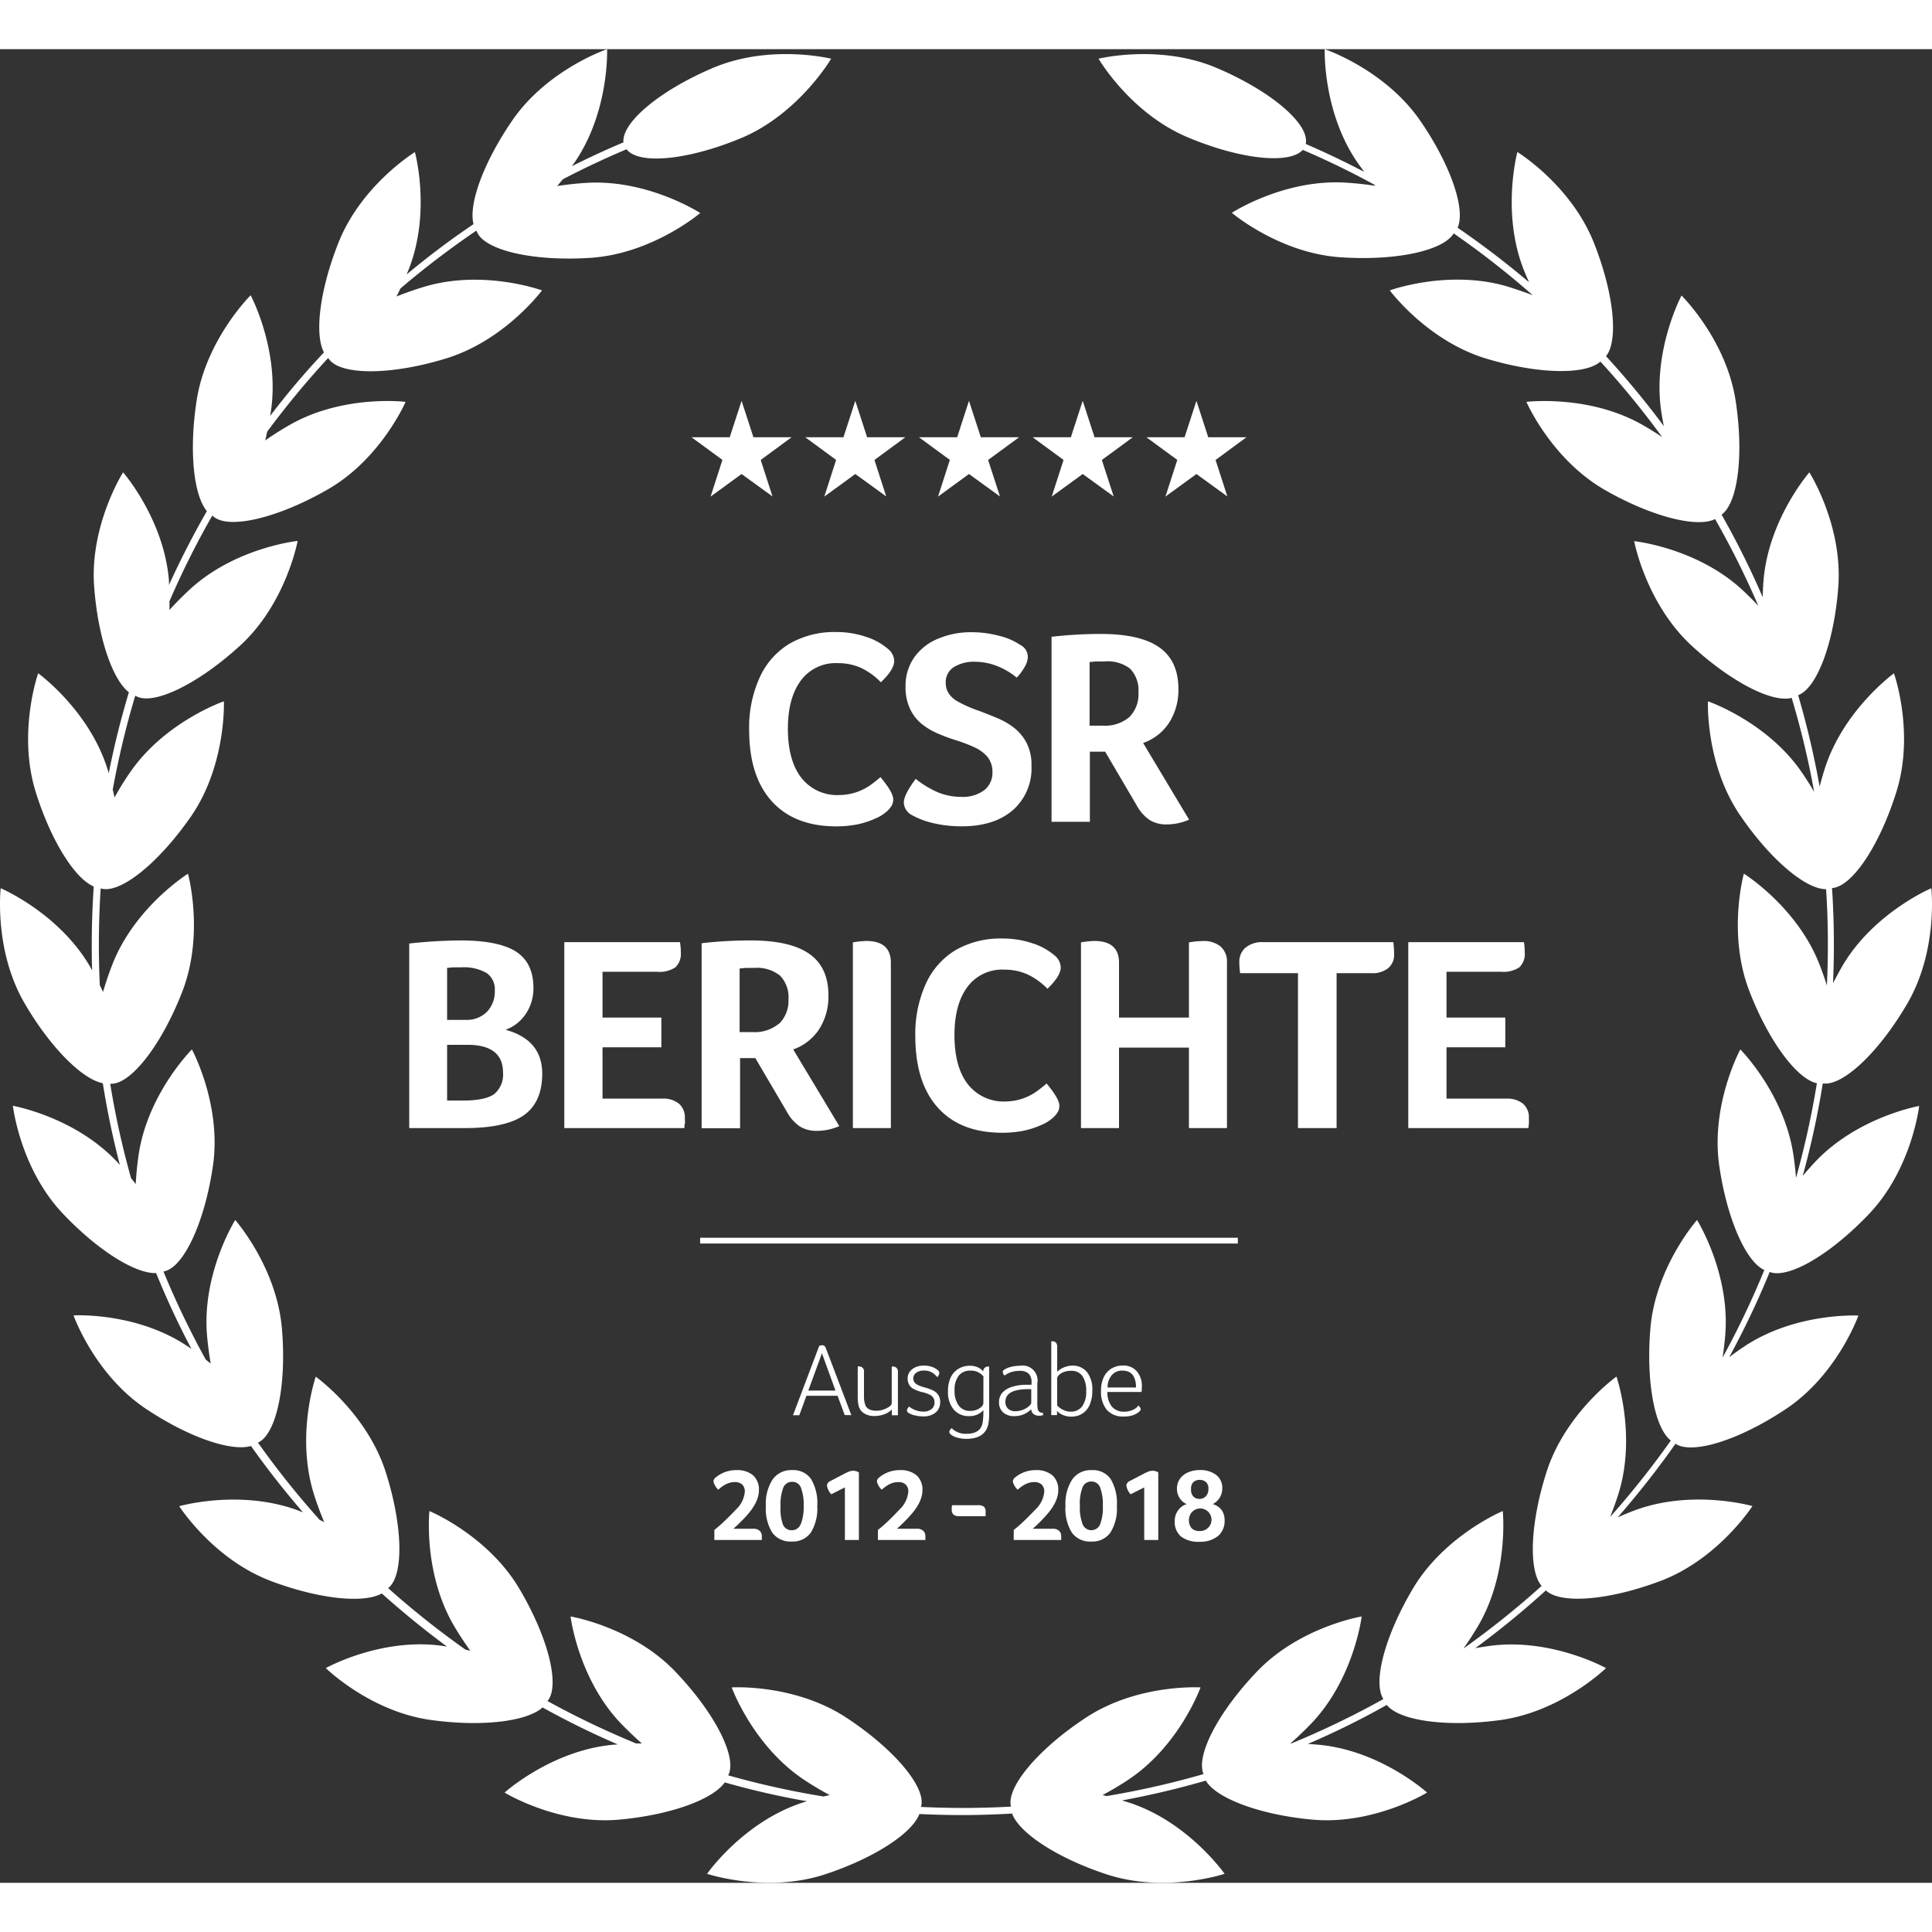 <?xml version="1.0" encoding="UTF-8" standalone="no"?>
<svg
   xmlns:dc="http://purl.org/dc/elements/1.1/"
   xmlns:cc="http://creativecommons.org/ns#"
   xmlns:rdf="http://www.w3.org/1999/02/22-rdf-syntax-ns#"
   xmlns:svg="http://www.w3.org/2000/svg"
   xmlns="http://www.w3.org/2000/svg"
   xmlns:sodipodi="http://sodipodi.sourceforge.net/DTD/sodipodi-0.dtd"
   xmlns:inkscape="http://www.inkscape.org/namespaces/inkscape"
   width="140"
   height="140"
   version="1.1"
   viewBox="0 0 334.15 317.14"
   id="svg76"
   sodipodi:docname="csr-berichte.svg"
   inkscape:version="0.92.3 (2405546, 2018-03-11)">
  <rect x="0" y="0" width="334.15" height="317.14" fill="#333333" stroke="none"/>
  <defs
     id="defs80" />
  <sodipodi:namedview
     pagecolor="#ffffff"
     bordercolor="#666666"
     borderopacity="1"
     objecttolerance="10"
     gridtolerance="10"
     guidetolerance="10"
     inkscape:pageopacity="0"
     inkscape:pageshadow="2"
     inkscape:window-width="758"
     inkscape:window-height="480"
     id="namedview78"
     showgrid="false"
     inkscape:zoom="0.59599"
     inkscape:cx="27.893855"
     inkscape:cy="148.22077"
     inkscape:window-x="0"
     inkscape:window-y="483"
     inkscape:window-maximized="0"
     inkscape:current-layer="svg76" />
  <title
     id="title2">3</title>
  <g
     data-name="Warstwa 2"
     id="g74"
     style="fill:#ffffff">
    <g
       data-name="Warstwa 1"
       id="g72"
       style="fill:#ffffff">
      <path
         d="m 313.93,192.46 c -0.75,0.8 -1.46,1.6 -2.14,2.41 a 148.65,148.65 0 0 0 3.47,-16 c 3.38,0.54 9.61,-5.23 14.59,-13.75 5.41,-9.25 4.18,-20 4.18,-20 0,0 -10,4.23 -15.4,13.48 -0.58,1 -1.1,2 -1.6,2.93 q 0.15,-3.3 0.15,-6.63 0,-4.92 -0.32,-9.81 c 3.42,-0.21 8.2,-7.24 11.14,-16.67 3.19,-10.24 -0.43,-20.47 -0.43,-20.47 0,0 -8.79,6.36 -12,16.6 -0.32,1 -0.6,2 -0.85,3 A 151.5,151.5 0 0 0 311,111.73 c 3.22,-1.18 6.21,-9 6.94,-18.7 0.81,-10.69 -5,-19.84 -5,-19.84 0,0 -7.13,8.17 -7.94,18.86 -0.07,0.93 -0.11,1.83 -0.13,2.73 a 147,147 0 0 0 -7.11,-14.27 c 2.78,-2 3.88,-10.23 2.43,-19.69 -1.62,-10.6 -9.36,-18.21 -9.36,-18.21 0,0 -5.11,9.57 -3.49,20.17 0.13,0.82 0.27,1.62 0.43,2.41 a 150.74,150.74 0 0 0 -10,-12.09 c 2.18,-2.68 1.39,-10.85 -2.12,-19.67 -4,-10 -13.21,-15.64 -13.21,-15.64 0,0 -2.83,10.48 1.13,20.44 0.29,0.71 0.58,1.4 0.89,2.08 A 152.8,152.8 0 0 0 252.1,30.88 C 253.53,27.72 250.91,20 245.56,12.26 239.41,3.45 229.12,0 229.12,0 c 0,0 -0.4,10.84 5.7,19.66 0.37,0.53 0.74,1 1.11,1.55 q -5,-2.61 -10.1,-4.82 C 226.58,13.01 219.89,7.25 210.39,3.23 200.52,-0.95 190,1.65 190,1.65 c 0,0 5.45,9.35 15.32,13.55 9.17,3.88 17.7,4.76 20,2.22 q 6.33,2.71 12.35,6 l 0.18,0.21 c -1.58,-0.24 -3.23,-0.43 -5,-0.54 -10.7,-0.7 -19.8,5.21 -19.8,5.21 0,0 8.29,7.05 18.95,7.7 9.58,0.63 17.66,-1.18 19.42,-4.14 a 149.19,149.19 0 0 1 13.68,10.7 c -1.35,-0.53 -2.78,-1 -4.27,-1.48 -10.27,-3.08 -20.46,0.64 -20.46,0.64 0,0 6.45,8.72 16.72,11.81 9,2.7 17.13,2.82 19.71,0.5 A 150.7,150.7 0 0 1 287.49,67.1 C 286.4,66.37 285.25,65.65 284.04,64.96 274.77,59.69 264,61 264,61 c 0,0 4.32,9.95 13.63,15.27 8.09,4.62 15.92,6.56 19,5 a 147.92,147.92 0 0 1 7.48,15 c -0.87,-0.93 -1.81,-1.86 -2.8,-2.78 -7.88,-7.27 -18.67,-8.4 -18.67,-8.4 0,0 2,10.67 9.85,18 6.83,6.31 14,10 17.39,9.11 a 146.38,146.38 0 0 1 3.89,16.26 c -0.63,-1.09 -1.32,-2.18 -2.07,-3.28 -6,-8.86 -16.3,-12.39 -16.3,-12.39 0,0 -0.48,10.85 5.56,19.71 5.22,7.66 11.38,12.83 14.87,12.78 q 0.32,4.8 0.31,9.67 0,3.53 -0.17,7 c -0.37,-1.19 -0.79,-2.4 -1.27,-3.62 -3.88,-10 -13.09,-15.73 -13.09,-15.73 0,0 -2.91,10.45 1,20.44 3.37,8.66 8.22,15.09 11.63,15.81 a 149.82,149.82 0 0 1 -3.61,16.37 c -0.1,-1.27 -0.24,-2.57 -0.44,-3.9 C 308.64,180.67 301,173 301,173 c 0,0 -5.18,9.54 -3.64,20.15 1.34,9.2 4.62,16.57 7.79,18 a 149.17,149.17 0 0 1 -7.22,15.15 c 0.19,-1.26 0.35,-2.57 0.46,-3.92 0.88,-10.68 -4.88,-19.88 -4.88,-19.88 0,0 -7.19,8.13 -8.07,18.81 -0.77,9.28 0.77,17.2 3.54,19.33 a 152,152 0 0 1 -10.49,13.21 c 0.48,-1.21 0.94,-2.48 1.37,-3.8 3.26,-10.21 -0.28,-20.47 -0.28,-20.47 0,0 -8.84,6.3 -12.1,16.51 -2.86,8.94 -3.12,17.08 -0.85,19.7 a 150.12,150.12 0 0 1 -13.52,10.83 c 0.84,-1.19 1.67,-2.45 2.46,-3.78 5.48,-9.22 4.34,-20 4.34,-20 0,0 -10,4.15 -15.51,13.36 -4.88,8.22 -7,16.23 -5.14,19.16 a 150.07,150.07 0 0 1 -15.9,7.67 h -0.17 c 1.2,-1.06 2.41,-2.2 3.6,-3.44 7.41,-7.75 8.72,-18.52 8.72,-18.52 0,0 -10.7,1.78 -18.11,9.53 -6.77,7.08 -10.6,14.59 -9.24,17.73 a 147.44,147.44 0 0 1 -16.75,3.8 l -0.72,-0.17 c 1.41,-0.75 2.85,-1.59 4.29,-2.54 9,-5.88 12.66,-16.08 12.66,-16.08 0,0 -10.83,-0.67 -19.79,5.21 -8.36,5.48 -13.84,12.11 -13,15.41 q -4.07,0.22 -8.18,0.23 -3.71,0 -7.38,-0.18 c 1,-3.3 -4.56,-9.95 -12.94,-15.46 -9,-5.88 -19.8,-5.21 -19.8,-5.21 0,0 3.7,10.2 12.67,16.08 1.44,0.95 2.87,1.79 4.28,2.54 l -1.06,0.25 a 148.66,148.66 0 0 1 -16.5,-3.66 c 1.64,-3 -2.22,-10.72 -9.15,-17.95 -7.41,-7.75 -18.11,-9.53 -18.11,-9.53 0,0 1.31,10.77 8.72,18.52 1.2,1.24 2.4,2.38 3.61,3.44 -0.33,0 -0.65,0 -1,0 A 150.59,150.59 0 0 1 94.69,285.7 c 2.21,-2.62 0.18,-10.94 -4.91,-19.5 -5.48,-9.21 -15.51,-13.36 -15.51,-13.36 0,0 -1.14,10.79 4.34,20 0.88,1.48 1.8,2.86 2.73,4.16 l -0.83,-0.19 A 150.79,150.79 0 0 1 67.13,266.17 c 2.71,-2.09 2.6,-10.63 -0.42,-20.08 -3.26,-10.19 -12.1,-16.49 -12.1,-16.49 0,0 -3.54,10.26 -0.27,20.47 0.52,1.64 1.11,3.2 1.73,4.67 l -0.78,-0.37 A 150.81,150.81 0 0 1 44.61,241 c 3.14,-1.36 5,-9.75 4.15,-19.69 -0.89,-10.68 -8.08,-18.81 -8.08,-18.81 0,0 -5.76,9.2 -4.88,19.88 0.15,1.72 0.37,3.37 0.64,4.94 l -0.85,-0.67 A 148.38,148.38 0 0 1 28.27,211.4 c 3.39,-0.5 7.11,-8.32 8.56,-18.27 C 38.37,182.54 33.19,173 33.19,173 c 0,0 -7.68,7.67 -9.22,18.28 -0.25,1.71 -0.41,3.36 -0.49,5 -0.27,-0.34 -0.53,-0.67 -0.81,-1 a 147.67,147.67 0 0 1 -3.61,-16.35 v 0 c 3.41,0.28 8.8,-6.5 12.45,-15.88 3.89,-10 1,-20.44 1,-20.44 0,0 -9.2,5.74 -13.09,15.73 -0.63,1.61 -1.15,3.19 -1.6,4.72 -0.18,-0.39 -0.36,-0.77 -0.56,-1.16 -0.1,-2.31 -0.16,-4.62 -0.16,-6.95 q 0,-4.93 0.31,-9.79 h 0.05 c 3.27,1 10,-4.35 15.71,-12.66 6,-8.86 5.55,-19.71 5.55,-19.71 0,0 -10.26,3.53 -16.29,12.39 -1,1.42 -1.84,2.84 -2.62,4.24 -0.1,-0.45 -0.2,-0.9 -0.31,-1.36 a 150.45,150.45 0 0 1 3.88,-16.2 h 0.1 c 2.95,1.75 10.76,-2 18.16,-8.81 7.87,-7.28 9.84,-18 9.84,-18 0,0 -10.79,1.13 -18.66,8.4 -1.27,1.17 -2.43,2.36 -3.51,3.54 0,-0.5 0,-1 0,-1.51 a 148,148 0 0 1 7.4,-14.8 l 0.12,0.07 c 2.48,2.37 10.93,0.49 19.67,-4.5 C 65.83,71 70.15,61 70.15,61 c 0,0 -10.77,-1.33 -20.07,4 q -2.25,1.29 -4.21,2.67 c 0.12,-0.5 0.23,-1 0.34,-1.51 A 151.31,151.31 0 0 1 56.74,53.43 l 0.11,0.1 c 1.88,2.86 10.54,2.94 20.17,0 10.27,-3.09 16.72,-11.81 16.72,-11.81 0,0 -10.19,-3.72 -20.46,-0.6 -1.65,0.5 -3.22,1.06 -4.7,1.65 0.23,-0.45 0.46,-0.91 0.68,-1.38 a 150.8,150.8 0 0 1 13.12,-10 l 0.08,0.13 c 1.19,3.21 9.61,5.23 19.65,4.57 10.7,-0.69 19,-7.75 19,-7.75 0,0 -9.1,-5.91 -19.8,-5.21 -1.71,0.11 -3.37,0.3 -4.94,0.54 0.32,-0.38 0.64,-0.78 1,-1.18 3.58,-1.87 7.26,-3.6 11,-5.18 2.08,2.74 10.76,1.9 20.12,-2.06 9.79,-4.25 15.26,-13.6 15.26,-13.6 0,0 -10.54,-2.6 -20.41,1.58 -9.24,3.91 -15.85,9.48 -15.51,12.89 q -4.52,1.9 -8.92,4.12 l 0.42,-0.58 C 105.43,10.84 105,0 105,0 c 0,0 -10.25,3.45 -16.35,12.26 -5,7.27 -7.65,14.52 -6.75,18 q -6,4.05 -11.57,8.7 l 0.3,-0.72 c 4,-10 1.13,-20.44 1.13,-20.44 0,0 -9.25,5.68 -13.21,15.64 -3.27,8.22 -4.18,15.88 -2.52,19 q -5,5.31 -9.31,11 l 0.12,-0.71 c 1.62,-10.6 -3.49,-20.17 -3.49,-20.17 0,0 -7.74,7.66 -9.35,18.26 -1.33,8.68 -0.51,16.31 1.78,19.08 -2.39,4.15 -4.58,8.42 -6.55,12.77 0,-0.21 0,-0.41 0,-0.62 -0.8,-10.69 -7.94,-18.86 -7.94,-18.86 0,0 -5.82,9.15 -5,19.84 0.66,8.77 3.17,16 6,18.2 -1.38,4.6 -2.55,9.27 -3.48,14 -0.07,-0.23 -0.13,-0.46 -0.21,-0.69 -3.19,-10.24 -12,-16.6 -12,-16.6 0,0 -3.6,10.24 -0.44,20.48 2.64,8.47 6.76,15 10.05,16.4 -0.22,3.34 -0.34,6.7 -0.34,10.08 0,1.49 0,3 0.07,4.44 -0.14,-0.24 -0.27,-0.49 -0.41,-0.74 -5.42,-9.25 -15.41,-13.48 -15.41,-13.48 0,0 -1.23,10.79 4.19,20 4.47,7.65 10,13.08 13.47,13.72 q 1.14,7.17 2.95,14.14 l -0.5,-0.56 c -7.36,-7.8 -18,-9.67 -18,-9.67 0,0 1.23,10.79 8.59,18.59 6.06,6.42 12.6,10.48 16.18,10.34 q 2.73,6.71 6.11,13.12 c -0.21,-0.15 -0.42,-0.3 -0.64,-0.44 -8.92,-6 -19.75,-5.36 -19.75,-5.36 0,0 3.62,10.23 12.54,16.17 7.39,4.93 14.72,7.41 18.15,6.42 q 4.2,5.93 9,11.48 l -0.86,-0.34 C 41.46,249 31,252 31,252 c 0,0 5.83,9.15 15.86,12.94 8.35,3.15 16.08,3.91 19.17,2.15 q 5.45,4.88 11.28,9.19 l -0.9,-0.14 C 65.83,274.7 56.35,280 56.35,280 c 0,0 7.74,7.61 18.36,9 8.8,1.19 16.47,0.21 19.13,-2.19 q 6.36,3.53 13,6.39 l -0.84,0.06 c -10.67,1 -18.73,8.27 -18.73,8.27 0,0 9.26,5.67 19.93,4.67 8.85,-0.82 16.11,-3.5 18.15,-6.43 q 7,2 14.22,3.26 l -0.89,0.28 c -10.18,3.37 -16.39,12.27 -16.39,12.27 0,0 10.29,3.44 20.47,0.07 8.49,-2.81 15,-7.09 16.25,-10.41 2.46,0.11 4.93,0.18 7.41,0.18 2.9,0 5.77,-0.1 8.63,-0.26 1.21,3.34 7.73,7.66 16.28,10.49 10.18,3.37 20.47,-0.07 20.47,-0.07 0,0 -6.21,-8.9 -16.38,-12.27 l -1.36,-0.42 q 7.35,-1.36 14.49,-3.43 c 1.73,3 9.19,5.89 18.34,6.74 10.67,1 19.93,-4.67 19.93,-4.67 0,0 -8,-7.27 -18.73,-8.27 -0.64,-0.06 -1.27,-0.1 -1.89,-0.14 q 7,-3 13.65,-6.75 c 2.15,2.71 10.23,3.89 19.56,2.63 10.62,-1.43 18.36,-9 18.36,-9 0,0 -9.48,-5.27 -20.1,-3.84 -0.86,0.12 -1.7,0.25 -2.52,0.4 a 151.8,151.8 0 0 0 12.22,-10 c 2.47,2.39 10.8,1.78 19.85,-1.64 10,-3.79 15.87,-12.94 15.87,-12.94 0,0 -10.43,-3 -20.46,0.78 -1,0.37 -1.92,0.77 -2.84,1.17 a 155.82,155.82 0 0 0 10,-12.73 c 2.84,1.9 10.92,-0.56 19.08,-6 8.92,-5.94 12.55,-16.17 12.55,-16.17 0,0 -10.84,-0.59 -19.76,5.36 -0.9,0.6 -1.75,1.21 -2.58,1.83 a 148.87,148.87 0 0 0 7,-14.73 c 3.19,1.24 10.53,-3 17.26,-10.12 7.36,-7.8 8.59,-18.59 8.59,-18.59 0,0 -10.65,1.88 -18,9.68 z"
         id="path4"
         inkscape:connector-curvature="0"
         style="fill:#ffffff" />
      <path
         d="m 146.1,236.24 h 1.14 l -4.4,-11.57 a 0.83,0.83 0 0 0 -0.24,-0.38 0.56,0.56 0 0 0 -0.39,-0.13 1.35,1.35 0 0 0 -0.52,0.11 l -4.54,12 h 1.09 l 1.24,-3.37 h 5.38 z m -6.3,-4.24 2.36,-6.44 2.34,6.44 z"
         id="path6"
         inkscape:connector-curvature="0"
         style="fill:#ffffff" />
      <path
         d="m 149.41,235.91 a 3.1,3.1 0 0 0 1.82,0.49 4.8,4.8 0 0 0 1.71,-0.3 3.31,3.31 0 0 0 1.31,-0.83 v 1 h 1.05 v -7.42 a 0.86,0.86 0 0 0 -1,-1 h -0.07 v 6.32 a 0.79,0.79 0 0 1 -0.37,0.57 3.73,3.73 0 0 1 -1,0.52 3.68,3.68 0 0 1 -1.25,0.23 c -1.13,0 -1.81,-0.39 -2,-1.16 a 4.15,4.15 0 0 1 -0.18,-1.35 v -4.15 a 0.86,0.86 0 0 0 -1,-1 h -0.08 V 233 a 6.74,6.74 0 0 0 0.15,1.61 2.06,2.06 0 0 0 0.91,1.3 z"
         id="path8"
         inkscape:connector-curvature="0"
         style="fill:#ffffff" />
      <path
         d="m 162.61,234 a 2.16,2.16 0 0 0 -0.24,-1.08 2,2 0 0 0 -0.6,-0.7 3.62,3.62 0 0 0 -0.83,-0.43 c -0.3,-0.11 -0.61,-0.22 -0.92,-0.31 a 6.75,6.75 0 0 1 -1.33,-0.47 1.62,1.62 0 0 1 -0.56,-0.49 1.14,1.14 0 0 1 -0.17,-0.61 1.18,1.18 0 0 1 0.52,-1 2.2,2.2 0 0 1 1.3,-0.37 2.65,2.65 0 0 1 2.25,1.08 h 0.16 a 2.61,2.61 0 0 0 0.19,-0.37 0.62,0.62 0 0 0 0.08,-0.31 0.68,0.68 0 0 0 -0.34,-0.52 2.77,2.77 0 0 0 -1,-0.54 4.45,4.45 0 0 0 -1.35,-0.2 3.49,3.49 0 0 0 -1.42,0.28 2.53,2.53 0 0 0 -1,0.78 2,2 0 0 0 -0.37,1.19 2.21,2.21 0 0 0 0.23,1 1.94,1.94 0 0 0 0.68,0.72 6.34,6.34 0 0 0 1.56,0.61 6.49,6.49 0 0 1 1.41,0.48 1.6,1.6 0 0 1 0.59,0.56 1.5,1.5 0 0 1 0.18,0.74 1.44,1.44 0 0 1 -0.53,1.18 2.25,2.25 0 0 1 -1.43,0.42 3.72,3.72 0 0 1 -1.35,-0.26 3.82,3.82 0 0 1 -1.1,-0.62 c -0.13,0.18 -0.23,0.32 -0.28,0.41 a 0.63,0.63 0 0 0 -0.08,0.27 0.54,0.54 0 0 0 0.27,0.42 3.47,3.47 0 0 0 1.09,0.43 6,6 0 0 0 1.48,0.18 3.28,3.28 0 0 0 2.12,-0.67 2.27,2.27 0 0 0 0.79,-1.8 z"
         id="path10"
         inkscape:connector-curvature="0"
         style="fill:#ffffff" />
      <path
         d="m 171.08,235.79 v -7.94 h -0.21 a 0.79,0.79 0 0 0 -0.81,0.83 l -0.21,-0.21 a 2.49,2.49 0 0 0 -0.43,-0.33 2.68,2.68 0 0 0 -0.7,-0.3 3.32,3.32 0 0 0 -1,-0.13 3.71,3.71 0 0 0 -1.94,0.52 3.52,3.52 0 0 0 -1.35,1.5 5.56,5.56 0 0 0 -0.47,2.39 4.66,4.66 0 0 0 1,3.17 3.35,3.35 0 0 0 2.67,1.13 3.56,3.56 0 0 0 1.31,-0.23 3.51,3.51 0 0 0 1.14,-0.79 v 0.3 a 12.17,12.17 0 0 1 -0.11,1.73 c -0.19,1.37 -1.14,2.05 -2.84,2.05 a 3.4,3.4 0 0 1 -1.89,-0.48 2.12,2.12 0 0 1 -0.63,-0.51 2.24,2.24 0 0 0 -0.3,0.33 0.58,0.58 0 0 0 -0.12,0.3 0.7,0.7 0 0 0 0.27,0.49 3,3 0 0 0 1.11,0.53 5.67,5.67 0 0 0 1.57,0.21 c 2.13,0 3.39,-0.83 3.78,-2.47 a 9.68,9.68 0 0 0 0.16,-2.09 z m -1,-1.62 a 0.92,0.92 0 0 1 -0.32,0.62 2.46,2.46 0 0 1 -0.82,0.52 3,3 0 0 1 -1.13,0.21 2.35,2.35 0 0 1 -2,-0.93 4.25,4.25 0 0 1 -0.71,-2.62 4,4 0 0 1 0.71,-2.54 2.52,2.52 0 0 1 2.08,-0.88 2.76,2.76 0 0 1 2.2,1 z"
         id="path12"
         inkscape:connector-curvature="0"
         style="fill:#ffffff" />
      <path
         d="m 177.94,231 h -0.41 a 8,8 0 0 0 -2.49,0.36 3.64,3.64 0 0 0 -1.67,1 2.39,2.39 0 0 0 -0.58,1.61 2.28,2.28 0 0 0 0.72,1.82 2.79,2.79 0 0 0 1.93,0.63 4,4 0 0 0 2.92,-1.2 1.08,1.08 0 0 0 0.39,0.83 1.48,1.48 0 0 0 1,0.3 2.66,2.66 0 0 0 0.65,-0.09 v -0.4 a 1.17,1.17 0 0 1 -0.66,-0.19 0.93,0.93 0 0 1 -0.26,-0.48 4.39,4.39 0 0 1 -0.07,-0.82 v -3.6 a 2.59,2.59 0 0 0 -3,-3.06 6.6,6.6 0 0 0 -1.37,0.15 4,4 0 0 0 -1.15,0.41 c -0.31,0.17 -0.47,0.33 -0.47,0.48 a 1.2,1.2 0 0 0 0.25,0.6 h 0.17 a 3.41,3.41 0 0 1 1.11,-0.56 4.78,4.78 0 0 1 1.37,-0.2 2.22,2.22 0 0 1 1.59,0.48 2.06,2.06 0 0 1 0.5,1.54 V 231 Z m 0.42,0.77 v 2.36 c 0,0.15 -0.14,0.35 -0.41,0.58 a 3.57,3.57 0 0 1 -1,0.6 3.44,3.44 0 0 1 -1.31,0.26 1.76,1.76 0 0 1 -1.3,-0.44 1.58,1.58 0 0 1 -0.45,-1.2 q 0,-2.17 4,-2.18 h 0.24 z"
         id="path14"
         inkscape:connector-curvature="0"
         style="fill:#ffffff" />
      <path
         d="m 185.27,236.51 a 3.54,3.54 0 0 0 1.92,-0.52 3.41,3.41 0 0 0 1.28,-1.53 6.06,6.06 0 0 0 0.45,-2.47 4.82,4.82 0 0 0 -0.92,-3.19 3.16,3.16 0 0 0 -2.59,-1.11 3.68,3.68 0 0 0 -1.41,0.31 3.47,3.47 0 0 0 -1.15,0.75 v -4.37 a 1,1 0 0 0 -0.23,-0.68 0.83,0.83 0 0 0 -0.62,-0.22 h -0.18 v 12.76 h 1 v -0.72 l 0.22,0.22 a 2.89,2.89 0 0 0 0.47,0.33 3.93,3.93 0 0 0 0.73,0.3 3.37,3.37 0 0 0 1.03,0.14 z m -2.43,-1.94 v -4.67 a 0.69,0.69 0 0 1 0.14,-0.39 2.18,2.18 0 0 1 0.9,-0.67 3.35,3.35 0 0 1 1.33,-0.25 2.27,2.27 0 0 1 2,0.9 4.42,4.42 0 0 1 0.65,2.63 4.21,4.21 0 0 1 -0.7,2.62 2.41,2.41 0 0 1 -2,0.91 2.8,2.8 0 0 1 -1.27,-0.31 3.11,3.11 0 0 1 -1.05,-0.77 z"
         id="path16"
         inkscape:connector-curvature="0"
         style="fill:#ffffff" />
      <path
         d="m 195.73,236.33 a 3.54,3.54 0 0 0 1.09,-0.51 c 0.32,-0.23 0.47,-0.43 0.47,-0.61 0,-0.18 -0.13,-0.33 -0.39,-0.63 a 2.28,2.28 0 0 1 -1,0.77 3.45,3.45 0 0 1 -1.47,0.3 2.65,2.65 0 0 1 -2.13,-0.88 3.93,3.93 0 0 1 -0.77,-2.53 h 5.9 a 7.43,7.43 0 0 0 0.06,-0.91 3.87,3.87 0 0 0 -0.87,-2.66 3.06,3.06 0 0 0 -2.43,-1 3.75,3.75 0 0 0 -1.94,0.51 3.47,3.47 0 0 0 -1.34,1.49 5.19,5.19 0 0 0 -0.48,2.32 4.92,4.92 0 0 0 1,3.35 3.71,3.71 0 0 0 2.94,1.15 4.78,4.78 0 0 0 1.36,-0.16 z m -3.44,-7 a 2.31,2.31 0 0 1 1.83,-0.78 c 1.58,0 2.36,1 2.36,2.92 h -4.91 a 3.2,3.2 0 0 1 0.72,-2.14 z"
         id="path18"
         inkscape:connector-curvature="0"
         style="fill:#ffffff" />
      <path
         d="m 125.38,254.5 a 23.7,23.7 0 0 1 -1.83,1.61 v 1.73 h 8.21 c 0,-0.11 0,-0.21 0,-0.31 0,-0.1 0,-0.21 0,-0.34 a 1.23,1.23 0 0 0 -0.38,-0.94 1.52,1.52 0 0 0 -1.09,-0.35 h -3.44 c 0.56,-0.5 1.19,-1.11 1.89,-1.84 q 2.52,-2.62 2.52,-4.79 a 3.31,3.31 0 0 0 -1,-2.6 4.21,4.21 0 0 0 -2.88,-0.91 5.53,5.53 0 0 0 -3.56,1.24 1,1 0 0 0 -0.43,0.72 2.86,2.86 0 0 0 0.84,1.43 5.59,5.59 0 0 1 1.43,-1 3.28,3.28 0 0 1 1.43,-0.32 1.75,1.75 0 0 1 1.28,0.43 1.64,1.64 0 0 1 0.45,1.24 4.81,4.81 0 0 1 -1.55,3.1 c -0.56,0.59 -1.19,1.24 -1.89,1.9 z"
         id="path20"
         inkscape:connector-curvature="0"
         style="fill:#ffffff" />
      <path
         d="m 137,245.76 a 3.92,3.92 0 0 0 -3.37,1.61 7.71,7.71 0 0 0 -1.17,4.58 7.88,7.88 0 0 0 1.11,4.63 3.88,3.88 0 0 0 3.36,1.53 3.83,3.83 0 0 0 3.31,-1.55 7.9,7.9 0 0 0 1.11,-4.61 8.06,8.06 0 0 0 -1.08,-4.66 3.74,3.74 0 0 0 -3.27,-1.53 z m 1.45,9.4 a 1.58,1.58 0 0 1 -1.51,1 1.6,1.6 0 0 1 -1.53,-1 8,8 0 0 1 -0.41,-3.16 8.14,8.14 0 0 1 0.48,-3.22 1.62,1.62 0 0 1 1.53,-1 1.58,1.58 0 0 1 1.51,1 8.18,8.18 0 0 1 0.48,3.22 8.05,8.05 0 0 1 -0.52,3.16 z"
         id="path22"
         inkscape:connector-curvature="0"
         style="fill:#ffffff" />
      <path
         d="m 148.55,257.84 v -11.68 a 1.86,1.86 0 0 0 -1,-0.29 1.81,1.81 0 0 0 -0.69,0.14 c -0.22,0.08 -0.45,0.19 -0.7,0.31 l -2.55,1.33 a 0.92,0.92 0 0 0 -0.58,0.81 3,3 0 0 0 0.74,1.48 l 2.36,-1.19 v 9.09 z"
         id="path24"
         inkscape:connector-curvature="0"
         style="fill:#ffffff" />
      <path
         d="m 153.68,254.5 a 23.61,23.61 0 0 1 -1.84,1.61 v 1.73 h 8.21 v -0.31 c 0,-0.09 0,-0.21 0,-0.34 a 1.23,1.23 0 0 0 -0.38,-0.94 1.53,1.53 0 0 0 -1.1,-0.35 h -3.44 c 0.57,-0.5 1.2,-1.11 1.89,-1.84 q 2.52,-2.62 2.52,-4.79 a 3.3,3.3 0 0 0 -1,-2.6 4.25,4.25 0 0 0 -2.88,-0.91 5.54,5.54 0 0 0 -3.57,1.24 1,1 0 0 0 -0.43,0.72 2.82,2.82 0 0 0 0.85,1.43 5.59,5.59 0 0 1 1.43,-1 3.28,3.28 0 0 1 1.43,-0.32 1.77,1.77 0 0 1 1.28,0.43 1.64,1.64 0 0 1 0.45,1.24 4.86,4.86 0 0 1 -1.55,3.1 c -0.55,0.59 -1.18,1.24 -1.87,1.9 z"
         id="path26"
         inkscape:connector-curvature="0"
         style="fill:#ffffff" />
      <path
         d="m 164.66,251.83 a 4.9,4.9 0 0 0 -0.06,0.77 c 0,0.76 0.44,1.14 1.3,1.14 h 4.57 q 0,-0.21 0,-0.39 c 0,-0.13 0,-0.26 0,-0.39 a 1.12,1.12 0 0 0 -0.29,-0.87 1.64,1.64 0 0 0 -1.06,-0.26 z"
         id="path28"
         inkscape:connector-curvature="0"
         style="fill:#ffffff" />
      <path
         d="m 177.17,254.5 a 23.61,23.61 0 0 1 -1.84,1.61 v 1.73 h 8.21 v -0.31 c 0,-0.09 0,-0.21 0,-0.34 a 1.23,1.23 0 0 0 -0.38,-0.94 1.53,1.53 0 0 0 -1.1,-0.35 h -3.44 c 0.57,-0.5 1.2,-1.11 1.89,-1.84 q 2.52,-2.62 2.52,-4.79 a 3.3,3.3 0 0 0 -1,-2.6 4.25,4.25 0 0 0 -2.88,-0.91 5.54,5.54 0 0 0 -3.55,1.24 1,1 0 0 0 -0.43,0.72 2.82,2.82 0 0 0 0.85,1.43 5.59,5.59 0 0 1 1.43,-1 3.28,3.28 0 0 1 1.43,-0.32 1.77,1.77 0 0 1 1.28,0.43 1.64,1.64 0 0 1 0.45,1.24 4.86,4.86 0 0 1 -1.55,3.1 c -0.57,0.59 -1.2,1.24 -1.89,1.9 z"
         id="path30"
         inkscape:connector-curvature="0"
         style="fill:#ffffff" />
      <path
         d="m 188.74,258.11 a 3.81,3.81 0 0 0 3.31,-1.55 7.82,7.82 0 0 0 1.12,-4.61 8.14,8.14 0 0 0 -1.08,-4.66 3.74,3.74 0 0 0 -3.28,-1.53 3.91,3.91 0 0 0 -3.36,1.61 7.71,7.71 0 0 0 -1.17,4.58 7.88,7.88 0 0 0 1.11,4.63 3.85,3.85 0 0 0 3.35,1.53 z m -1.51,-9.38 a 1.6,1.6 0 0 1 1.53,-1 1.58,1.58 0 0 1 1.5,1 8.14,8.14 0 0 1 0.48,3.22 8,8 0 0 1 -0.48,3.21 1.63,1.63 0 0 1 -3,0 8,8 0 0 1 -0.49,-3.19 8.11,8.11 0 0 1 0.46,-3.24 z"
         id="path32"
         inkscape:connector-curvature="0"
         style="fill:#ffffff" />
      <path
         d="m 200.33,257.84 v -11.68 a 1.83,1.83 0 0 0 -1,-0.29 1.9,1.9 0 0 0 -0.7,0.14 6.74,6.74 0 0 0 -0.69,0.31 l -2.56,1.33 a 0.93,0.93 0 0 0 -0.57,0.81 2.87,2.87 0 0 0 0.74,1.48 l 2.35,-1.19 v 9.09 z"
         id="path34"
         inkscape:connector-curvature="0"
         style="fill:#ffffff" />
      <path
         d="m 203.74,252.75 a 3,3 0 0 0 -0.56,1.83 3.25,3.25 0 0 0 1.09,2.67 4.92,4.92 0 0 0 3.21,0.9 4.8,4.8 0 0 0 3.19,-1 3.38,3.38 0 0 0 1.13,-2.73 3,3 0 0 0 -0.53,-1.78 2.88,2.88 0 0 0 -1.52,-1 3.06,3.06 0 0 0 1.22,-1.14 3,3 0 0 0 0.43,-1.58 2.79,2.79 0 0 0 -1.06,-2.33 4.49,4.49 0 0 0 -2.86,-0.84 4.83,4.83 0 0 0 -2,0.4 3.3,3.3 0 0 0 -1.41,1.12 2.93,2.93 0 0 0 -0.51,1.72 2.87,2.87 0 0 0 0.46,1.59 2.7,2.7 0 0 0 1.23,1.06 2.81,2.81 0 0 0 -1.51,1.11 z m 2.63,-4.88 a 1.5,1.5 0 0 1 1.11,-0.42 1.58,1.58 0 0 1 1.13,0.41 1.48,1.48 0 0 1 0.39,1.14 1.81,1.81 0 0 1 -0.42,1.26 1.44,1.44 0 0 1 -1.13,0.47 1.4,1.4 0 0 1 -1.11,-0.47 1.77,1.77 0 0 1 -0.34,-1.26 1.5,1.5 0 0 1 0.37,-1.13 z m -0.26,5.2 a 1.95,1.95 0 1 1 1.37,3.22 1.91,1.91 0 0 1 -1.38,-0.47 2.23,2.23 0 0 1 0,-2.75 z"
         id="path36"
         inkscape:connector-curvature="0"
         style="fill:#ffffff" />
      <path
         d="m 91.63,165.57 a 7.93,7.93 0 0 0 0.63,-3.21 q 0,-4.32 -3,-6.27 c -2,-1.29 -5.23,-1.94 -9.64,-1.94 a 86.05,86.05 0 0 0 -8.84,0.53 v 31.92 h 9.7 q 7,0 10.18,-2.26 c 2.08,-1.5 3.12,-3.89 3.12,-7.15 q 0,-5.85 -6.34,-7.59 a 6.93,6.93 0 0 0 2.47,-1.53 7.34,7.34 0 0 0 1.72,-2.5 z m -14.3,-6.67 1,-0.1 h 1.49 a 7.84,7.84 0 0 1 4.37,1 3.43,3.43 0 0 1 1.39,3 5.06,5.06 0 0 1 -1.37,3.7 4.91,4.91 0 0 1 -3.67,1.39 h -3.21 z m 8.14,21.82 q -1.56,1.13 -5.45,1.12 h -2.69 v -9.64 h 3.5 q 6.17,0 6.17,4.8 a 4.35,4.35 0 0 1 -1.53,3.72 z"
         id="path38"
         inkscape:connector-curvature="0"
         style="fill:#ffffff" />
      <path
         d="m 113.67,159.57 a 4.93,4.93 0 0 0 3.14,-0.77 3.18,3.18 0 0 0 0.94,-2.59 8.85,8.85 0 0 0 -0.15,-1.77 h -20 v 32.16 h 20.78 c 0,-0.29 0,-0.55 0.07,-0.8 0.07,-0.25 0,-0.53 0,-0.88 a 3.14,3.14 0 0 0 -1,-2.52 4.34,4.34 0 0 0 -3,-0.89 h -10.24 v -8.88 h 10.18 v -5.14 h -10.18 v -7.92 z"
         id="path40"
         inkscape:connector-curvature="0"
         style="fill:#ffffff" />
      <path
         d="m 141.67,169.51 a 10.38,10.38 0 0 0 1.61,-5.86 c 0,-3.23 -1.09,-5.62 -3.29,-7.17 -2.2,-1.55 -5.57,-2.33 -10.15,-2.33 a 73.42,73.42 0 0 0 -8.49,0.48 v 32 H 128 V 174.5 h 2.64 l 5.47,9.31 a 7.16,7.16 0 0 0 2.21,2.5 5.43,5.43 0 0 0 3,0.77 9.61,9.61 0 0 0 3.84,-0.82 L 137.19,173 a 8.81,8.81 0 0 0 4.48,-3.49 z m -6.91,-1 a 6.51,6.51 0 0 1 -4.58,1.49 h -2.26 v -11 l 1.06,-0.1 h 1.49 a 6.35,6.35 0 0 1 4.46,1.35 5.4,5.4 0 0 1 1.44,4.13 5.54,5.54 0 0 1 -1.61,4.17 z"
         id="path42"
         inkscape:connector-curvature="0"
         style="fill:#ffffff" />
      <path
         d="m 149.81,154.24 a 16.32,16.32 0 0 0 -2.3,0.24 v 32.12 h 6.57 V 158 q 0,-3.76 -4.27,-3.76 z"
         id="path44"
         inkscape:connector-curvature="0"
         style="fill:#ffffff" />
      <path
         d="m 165.31,155.8 a 13.09,13.09 0 0 0 -5.18,5.84 20.88,20.88 0 0 0 -1.82,9.07 q 0,8 3.88,12.34 3.88,4.34 11.09,4.36 a 19.26,19.26 0 0 0 3.67,-0.33 15.41,15.41 0 0 0 3.12,-1 7.05,7.05 0 0 0 2.14,-1.35 4.06,4.06 0 0 0 0.79,-1 2.11,2.11 0 0 0 0.22,-1 q 0,-1.2 -2.21,-3.84 c -0.38,0.35 -0.9,0.76 -1.54,1.24 A 9.39,9.39 0 0 1 174,182 a 7.86,7.86 0 0 1 -6.62,-3 c -1.54,-2 -2.3,-4.81 -2.3,-8.49 q 0,-5.28 2.23,-8.31 a 7.49,7.49 0 0 1 6.41,-3 9.7,9.7 0 0 1 3.88,0.77 11.74,11.74 0 0 1 3.56,2.54 c 1.53,-1.47 2.3,-2.7 2.3,-3.7 a 2.77,2.77 0 0 0 -1.06,-2.06 10.93,10.93 0 0 0 -3.84,-2.11 15.85,15.85 0 0 0 -5.18,-0.82 15.54,15.54 0 0 0 -8.07,1.98 z"
         id="path46"
         inkscape:connector-curvature="0"
         style="fill:#ffffff" />
      <path
         d="m 189.26,154.24 a 16.32,16.32 0 0 0 -2.3,0.24 v 32.12 h 6.58 v -13.92 h 12.09 v 13.92 h 6.58 V 158 a 3.46,3.46 0 0 0 -1.11,-2.81 4.62,4.62 0 0 0 -3.07,-0.94 15.09,15.09 0 0 0 -2.4,0.24 v 13 H 193.54 V 158 q 0,-3.76 -4.28,-3.76 z"
         id="path48"
         inkscape:connector-curvature="0"
         style="fill:#ffffff" />
      <path
         d="m 231.17,186.6 v -26.79 h 6.05 a 4.28,4.28 0 0 0 2.9,-0.89 3,3 0 0 0 1,-2.42 15.49,15.49 0 0 0 -0.14,-2.06 h -22.53 a 4.49,4.49 0 0 0 -3,0.93 3.17,3.17 0 0 0 -1.1,2.52 12.35,12.35 0 0 0 0.14,1.92 h 10 v 26.79 z"
         id="path50"
         inkscape:connector-curvature="0"
         style="fill:#ffffff" />
      <path
         d="m 259.63,159.57 a 5,5 0 0 0 3.15,-0.77 3.18,3.18 0 0 0 0.93,-2.59 9.76,9.76 0 0 0 -0.14,-1.77 h -20 v 32.16 h 20.79 c 0,-0.29 0.05,-0.55 0.07,-0.8 0.02,-0.25 0,-0.53 0,-0.88 a 3.13,3.13 0 0 0 -1,-2.52 4.35,4.35 0 0 0 -2.95,-0.89 h -10.3 v -8.88 h 10.17 v -5.14 h -10.17 v -7.92 z"
         id="path52"
         inkscape:connector-curvature="0"
         style="fill:#ffffff" />
      <rect
         x="121.09"
         y="205.57"
         width="93"
         height="1"
         id="rect54"
         style="fill:#ffffff" />
      <path
         d="m 144.91,106.19 a 9.55,9.55 0 0 1 3.89,0.77 11.59,11.59 0 0 1 3.55,2.54 q 2.31,-2.2 2.31,-3.7 a 2.81,2.81 0 0 0 -1.06,-2.06 10.93,10.93 0 0 0 -3.84,-2.11 15.85,15.85 0 0 0 -5.18,-0.82 15.51,15.51 0 0 0 -8,2 13.09,13.09 0 0 0 -5.18,5.84 20.88,20.88 0 0 0 -1.83,9.07 q 0,8 3.89,12.33 3.89,4.33 11.09,4.37 a 19.26,19.26 0 0 0 3.67,-0.33 15.41,15.41 0 0 0 3.12,-1 7.18,7.18 0 0 0 2.14,-1.35 4.06,4.06 0 0 0 0.79,-1 2.23,2.23 0 0 0 0.22,-1 q 0,-1.2 -2.21,-3.84 c -0.39,0.35 -0.9,0.76 -1.54,1.24 a 9.46,9.46 0 0 1 -5.54,1.86 7.85,7.85 0 0 1 -6.62,-3 q -2.31,-3 -2.31,-8.49 0,-5.28 2.24,-8.31 a 7.47,7.47 0 0 1 6.4,-3.01 z"
         id="path56"
         inkscape:connector-curvature="0"
         style="fill:#ffffff" />
      <path
         d="m 159.48,116.75 a 11.93,11.93 0 0 0 2.81,1.65 31.7,31.7 0 0 0 3.07,1.13 27.12,27.12 0 0 1 3.1,1.18 6.67,6.67 0 0 1 2.28,1.63 4.1,4.1 0 0 1 0.91,2.66 3.81,3.81 0 0 1 -1.47,3.2 6.24,6.24 0 0 1 -3.91,1.12 10.77,10.77 0 0 1 -3.89,-0.72 16.37,16.37 0 0 1 -4,-2.4 c -1.37,1.83 -2.06,3.2 -2.06,4.13 a 2.57,2.57 0 0 0 1.34,2.11 14.12,14.12 0 0 0 3.84,1.44 20.84,20.84 0 0 0 4.85,0.53 q 5.56,0 8.81,-2.78 a 9.6,9.6 0 0 0 3.24,-7.68 8.3,8.3 0 0 0 -0.82,-3.91 8.05,8.05 0 0 0 -2.11,-2.6 12.49,12.49 0 0 0 -2.88,-1.7 c -1.06,-0.45 -2.1,-0.86 -3.12,-1.25 a 23,23 0 0 1 -3.94,-1.73 4.47,4.47 0 0 1 -1.51,-1.44 3.32,3.32 0 0 1 -0.45,-1.72 3.07,3.07 0 0 1 1.39,-2.72 6.64,6.64 0 0 1 3.74,-0.93 10.46,10.46 0 0 1 3.75,0.74 12.73,12.73 0 0 1 3.4,2 9,9 0 0 0 1.4,-1.9 3.65,3.65 0 0 0 0.52,-1.61 2.37,2.37 0 0 0 -1.37,-2.18 10.87,10.87 0 0 0 -3.5,-1.51 18.3,18.3 0 0 0 -4.85,-0.65 14.57,14.57 0 0 0 -5.83,1.13 9.41,9.41 0 0 0 -4.11,3.24 8.55,8.55 0 0 0 -1.49,5 8.75,8.75 0 0 0 0.8,3.94 7.47,7.47 0 0 0 2.06,2.6 z"
         id="path58"
         inkscape:connector-curvature="0"
         style="fill:#ffffff" />
      <path
         d="m 181.87,101.63 v 32 h 6.63 V 121.5 h 2.64 l 5.47,9.31 a 7.16,7.16 0 0 0 2.21,2.5 5.42,5.42 0 0 0 3,0.77 9.61,9.61 0 0 0 3.84,-0.82 L 197.71,120 a 8.84,8.84 0 0 0 4.49,-3.5 10.46,10.46 0 0 0 1.61,-5.86 q 0,-4.84 -3.29,-7.17 -3.29,-2.33 -10.15,-2.33 a 73.59,73.59 0 0 0 -8.5,0.49 z m 13.59,5.52 a 5.38,5.38 0 0 1 1.44,4.13 5.54,5.54 0 0 1 -1.61,4.27 6.52,6.52 0 0 1 -4.59,1.45 h -2.25 v -11 l 1.05,-0.1 h 1.49 a 6.36,6.36 0 0 1 4.47,1.25 z"
         id="path60"
         inkscape:connector-curvature="0"
         style="fill:#ffffff" />
      <polygon
         points="133.61,77.36 131.57,71.05 136.91,67.12 130.31,67.12 128.26,60.82 126.21,67.12 119.6,67.12 124.95,71.04 122.9,77.38 128.26,73.48 "
         id="polygon62"
         style="fill:#ffffff" />
      <polygon
         points="149.97,67.12 147.93,60.82 145.88,67.12 139.27,67.12 144.61,71.04 142.57,77.38 147.93,73.48 153.28,77.36 151.24,71.05 156.58,67.12 "
         id="polygon64"
         style="fill:#ffffff" />
      <polygon
         points="167.59,60.82 165.55,67.12 158.94,67.12 164.28,71.04 162.24,77.38 167.59,73.48 172.95,77.36 170.9,71.05 176.25,67.12 169.64,67.12 "
         id="polygon66"
         style="fill:#ffffff" />
      <polygon
         points="187.26,60.82 185.21,67.12 178.6,67.12 183.95,71.04 181.9,77.38 187.26,73.48 192.62,77.36 190.57,71.05 195.92,67.12 189.31,67.12 "
         id="polygon68"
         style="fill:#ffffff" />
      <polygon
         points="212.28,77.36 210.24,71.05 215.58,67.12 208.97,67.12 206.93,60.82 204.88,67.12 198.27,67.12 203.62,71.04 201.57,77.38 206.93,73.48 "
         id="polygon70"
         style="fill:#ffffff" />
    </g>
  </g>
</svg>
